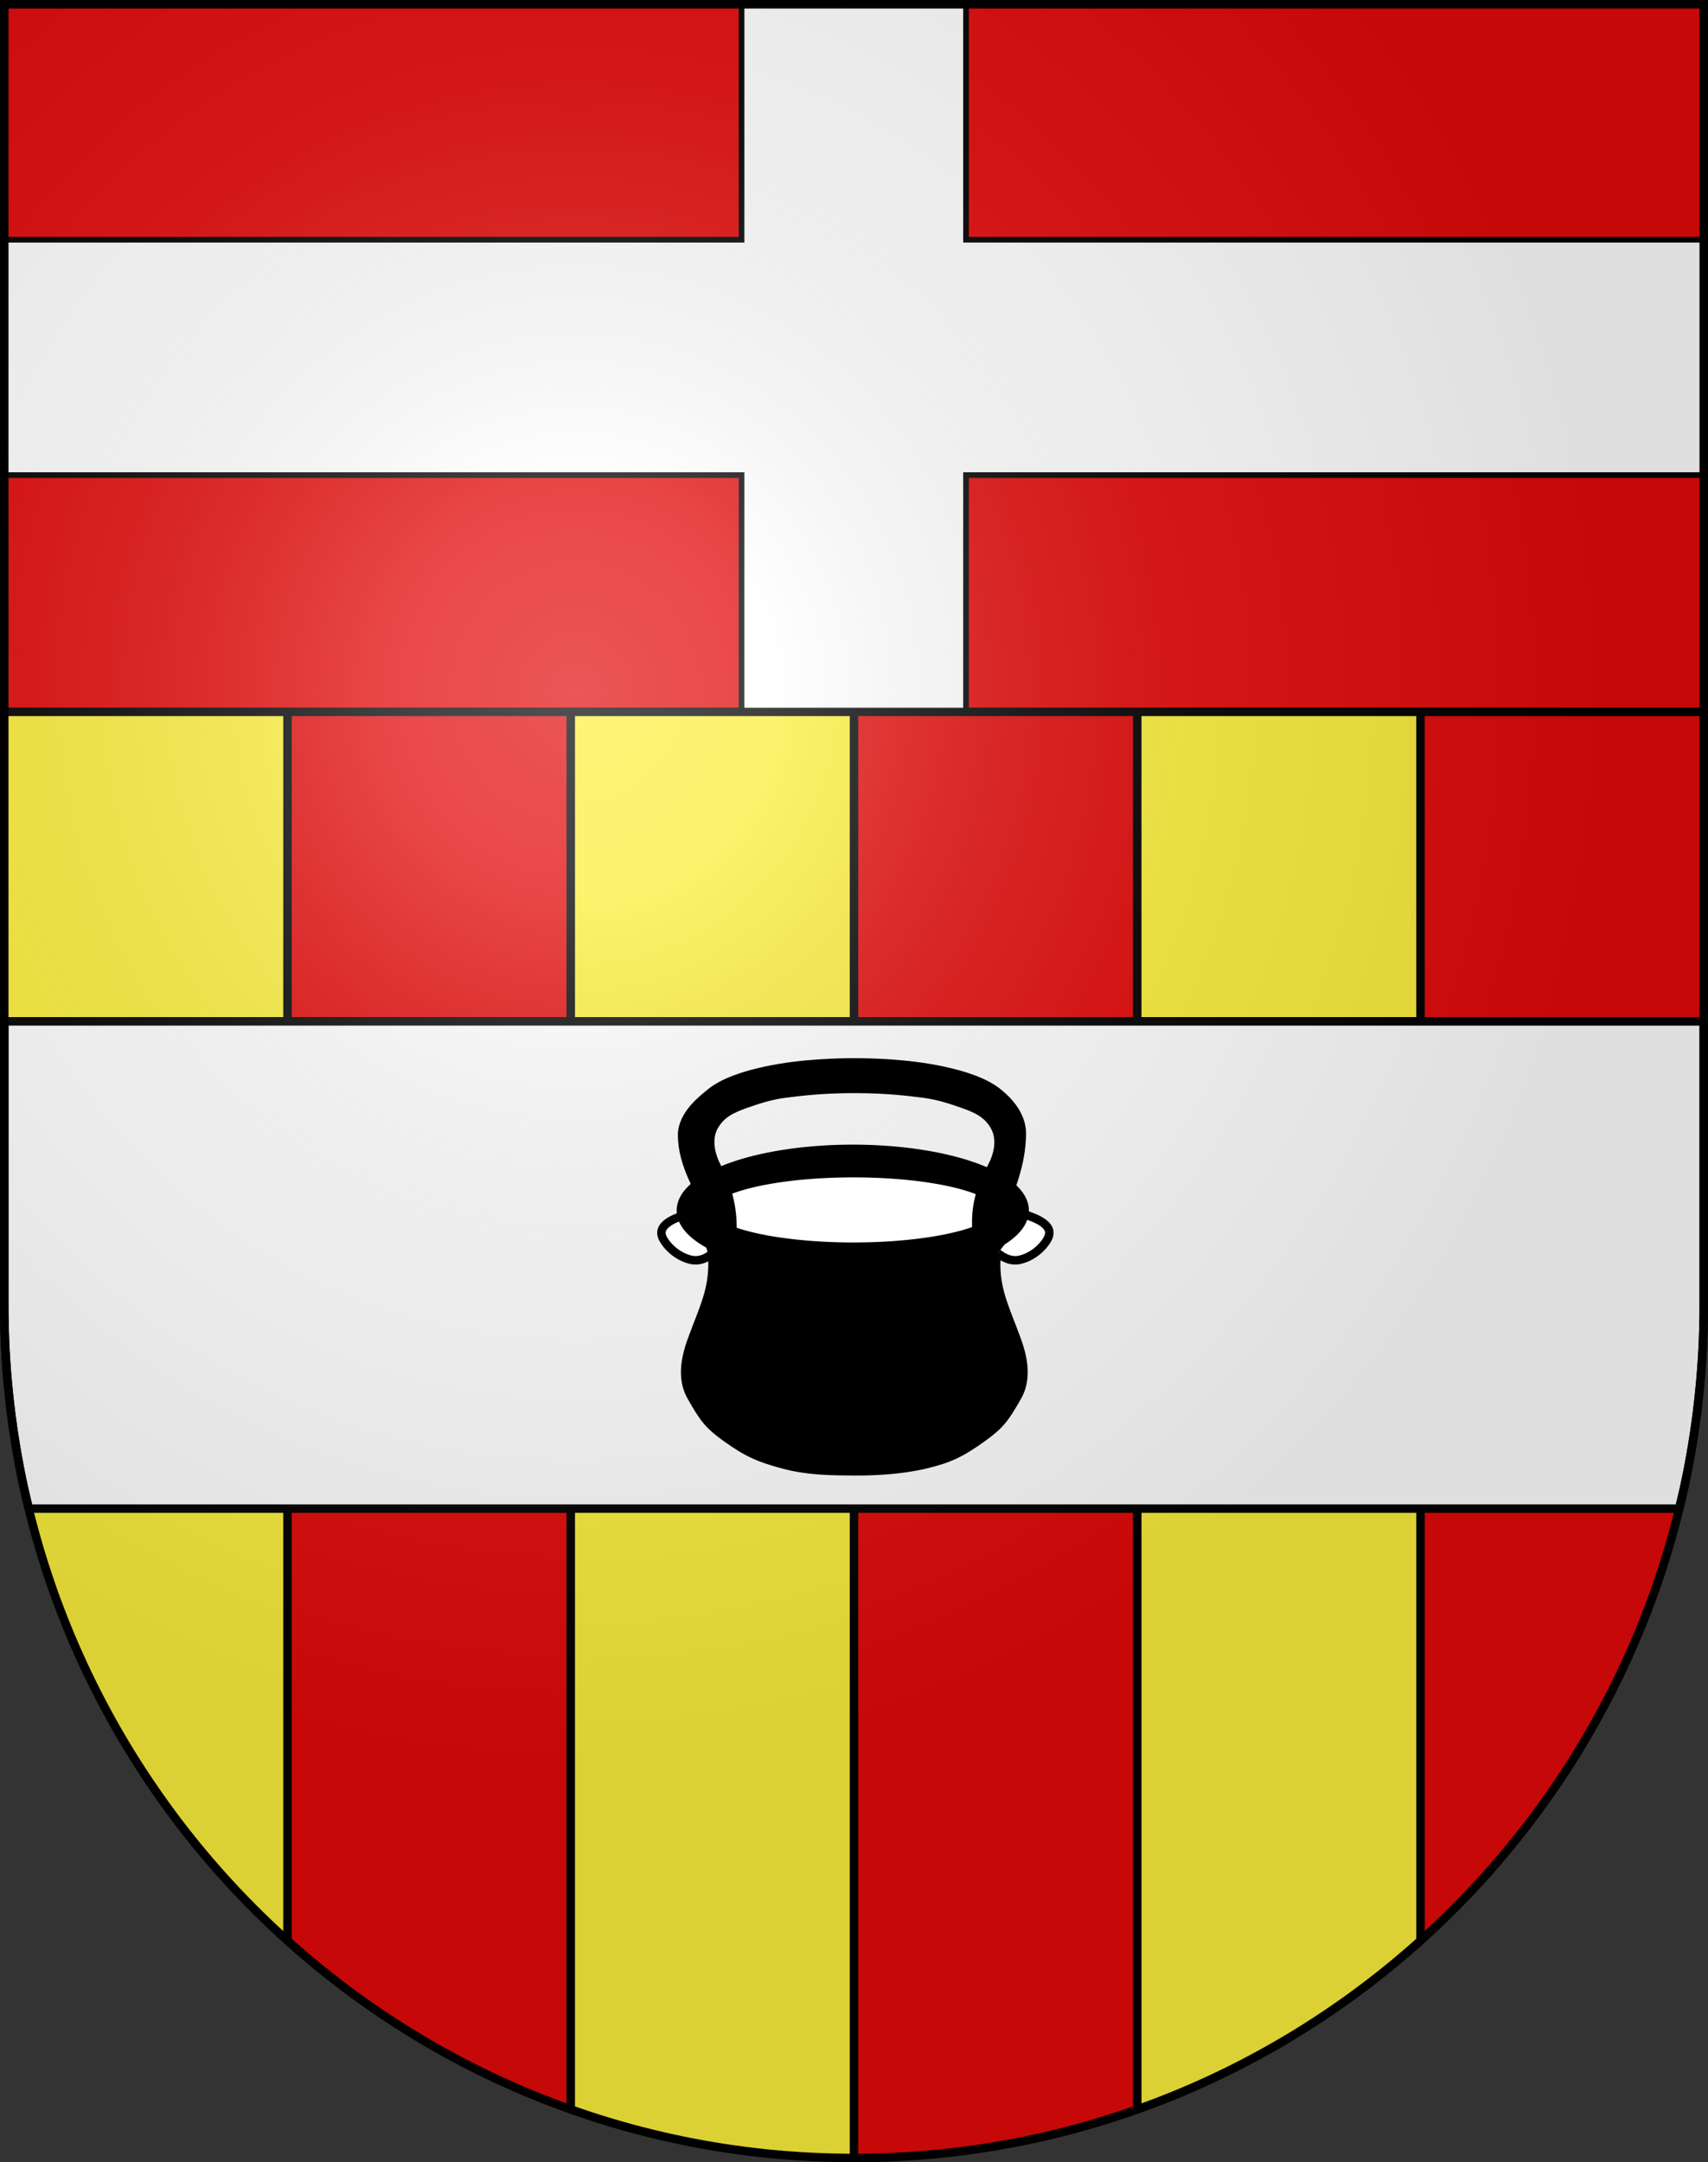 <?xml version="1.0" encoding="UTF-8" standalone="no"?>
<svg
   xmlns:dc="http://purl.org/dc/elements/1.1/"
   xmlns:cc="http://creativecommons.org/ns#"
   xmlns:rdf="http://www.w3.org/1999/02/22-rdf-syntax-ns#"
   xmlns:svg="http://www.w3.org/2000/svg"
   xmlns="http://www.w3.org/2000/svg"
   xmlns:xlink="http://www.w3.org/1999/xlink"
   xmlns:sodipodi="http://sodipodi.sourceforge.net/DTD/sodipodi-0.dtd"
   xmlns:inkscape="http://www.inkscape.org/namespaces/inkscape"
   height="763"
   width="603"
   version="1.0"
   id="svg20"
   sodipodi:version="0.32"
   inkscape:version="0.48.3.1 r9886"
   sodipodi:docname="Bussy-sur-Moudon-coat_of_arms.svg"
   inkscape:output_extension="org.inkscape.output.svg.inkscape">
  <rect width="100%" height="100%" fill="#333333" stroke="none"/>
  <defs
     id="defs29">
    <inkscape:perspective
       sodipodi:type="inkscape:persp3d"
       inkscape:vp_x="0 : 381.5 : 1"
       inkscape:vp_y="0 : 1000 : 0"
       inkscape:vp_z="603 : 381.5 : 1"
       inkscape:persp3d-origin="301.5 : 254.33333 : 1"
       id="perspective28" />
    <linearGradient
       id="linearGradient2893">
      <stop
         style="stop-color:#ffffff;stop-opacity:0.314;"
         offset="0"
         id="stop2895" />
      <stop
         id="stop2897"
         offset="0.19"
         style="stop-color:#ffffff;stop-opacity:0.251;" />
      <stop
         style="stop-color:#6b6b6b;stop-opacity:0.125;"
         offset="0.6"
         id="stop2901" />
      <stop
         style="stop-color:#000000;stop-opacity:0.125;"
         offset="1"
         id="stop2899" />
    </linearGradient>
    <linearGradient
       id="linearGradient2955">
      <stop
         style="stop-color:white;stop-opacity:0;"
         offset="0"
         id="stop2965" />
      <stop
         style="stop-color:black;stop-opacity:0.646;"
         offset="1"
         id="stop2959" />
    </linearGradient>
    <radialGradient
       inkscape:collect="always"
       xlink:href="#linearGradient2893"
       id="radialGradient3236"
       gradientUnits="userSpaceOnUse"
       gradientTransform="matrix(1.215,1.531577e-24,1.464684e-23,1.267,-839.192,-490.489)"
       cx="858.042"
       cy="579.933"
       fx="858.042"
       fy="579.933"
       r="300" />
    <inkscape:perspective
       id="perspective2646"
       inkscape:persp3d-origin="297.63751 : 280.63 : 1"
       inkscape:vp_z="595.27502 : 420.94501 : 1"
       inkscape:vp_y="0 : 1000 : 0"
       inkscape:vp_x="0 : 420.94501 : 1"
       sodipodi:type="inkscape:persp3d" />
  </defs>
  <sodipodi:namedview
     inkscape:window-height="992"
     inkscape:window-width="1680"
     inkscape:pageshadow="2"
     inkscape:pageopacity="0.0"
     guidetolerance="10.0"
     gridtolerance="10.0"
     objecttolerance="10.0"
     borderopacity="1.0"
     bordercolor="#666666"
     pagecolor="#ffffff"
     id="base"
     inkscape:zoom="0.47690073"
     inkscape:cx="-117.29789"
     inkscape:cy="338.4356"
     inkscape:window-x="-2"
     inkscape:window-y="-3"
     inkscape:current-layer="layer2"
     showgrid="false"
     showguides="true"
     inkscape:guide-bbox="true"
     inkscape:window-maximized="1">
    <sodipodi:guide
       orientation="horizontal"
       position="761.5"
       id="guide1885" />
    <sodipodi:guide
       orientation="vertical"
       position="1.5"
       id="guide1887" />
    <sodipodi:guide
       orientation="horizontal"
       position="1.5"
       id="guide1889" />
    <sodipodi:guide
       orientation="vertical"
       position="601.5"
       id="guide1891" />
    <sodipodi:guide
       orientation="vertical"
       position="301.501"
       id="guide1893" />
  </sodipodi:namedview>
  <desc
     id="desc22">Coat of Arms of Canton of Freiburg (Fribourg)</desc>
  <g
     inkscape:groupmode="layer"
     id="layer1"
     inkscape:label="Fond écu"
     style="display:inline"
     sodipodi:insensitive="true">
    <path
       d="m 1.5,1.5 0,458.869 c 0,166.311 134.314,301.131 300,301.131 165.686,0 300,-134.82 300,-301.131 l 0,-458.869 -600,0 z"
       id="path2653"
       style="fill:#e20909"
       inkscape:connector-curvature="0" />
    <path
       d="m 1.5,251.188 0,209.181 c 0,166.311 134.314,301.131 300,301.131 165.688,0 300,-134.82 300,-301.131 l 0,-209.181 -600,0 z"
       id="path2472"
       style="fill:#e20909;fill-opacity:1"
       inkscape:connector-curvature="0" />
  </g>
  <g
     inkscape:groupmode="layer"
     id="layer2"
     inkscape:label="Meubles"
     style="display:inline"
     sodipodi:insensitive="true">
    <path
       style="fill:#fcef3c;fill-opacity:1"
       d="m 201.5,744.341 c 31.28,11.099 64.933,17.158 100,17.158 l 10e-4,0 0,-510.311 -100,0 0,493.153 -0.001,0 z m 200,-493.153 0,493.153 c 37.264,-13.223 71.146,-33.617 100,-59.544 l 0,-433.609 -100,0 z M 1.5,460.369 c 0,89.18 38.632,169.29 100,224.429 l 0,-433.61 -100,0 0,209.181 0,0 z"
       id="path2551"
       inkscape:connector-curvature="0" />
    <path
       style="fill:none;stroke:#000000;stroke-width:3"
       d="m 201.5,251.188 0,493.153 m 99.999,17.158 0,0 10e-4,-510.312 m 200,433.61 0,-433.609 m -100,0 0,493.153 m -300,-59.544 0,-433.609"
       id="path2553"
       inkscape:connector-curvature="0" />
    <line
       y2="251.188"
       x2="601.499"
       y1="251.188"
       x1="1.5"
       id="line2592"
       style="fill:none;stroke:#000000;stroke-width:3" />
    <path
       inkscape:connector-curvature="0"
       style="fill:#ffffff;fill-opacity:1;stroke:#000000;stroke-width:2;stroke-miterlimit:4;stroke-opacity:1;stroke-dasharray:none;display:inline"
       d="m 261.8,1.5 0,83.095 -260.375,0 0,83.062 260.375,0 0,83.095 79.25,0 0,-83.095 260.375,0 0,-83.062 -260.375,0 0,-83.095 -79.25,0 z"
       id="rect3846-4-9" />
    <path
       style="fill:#ffffff;fill-opacity:1;stroke:#000000;stroke-width:3;stroke-linejoin:round;stroke-miterlimit:4;stroke-opacity:1;stroke-dasharray:none"
       d="m 1.5,360.406 0,99.969 c 0,5.197 0.116,10.367 0.375,15.5 0.259,5.133 0.675,10.22 1.188,15.281 0.512,5.062 1.148,10.078 1.906,15.062 0.759,4.984 1.626,9.943 2.625,14.844 0.774,3.797 1.679,7.538 2.594,11.281 l 582.625,0 c 0.915,-3.743 1.82,-7.484 2.594,-11.281 0.999,-4.901 1.866,-9.859 2.625,-14.844 0.759,-4.984 1.394,-10.001 1.906,-15.062 0.512,-5.062 0.928,-10.149 1.188,-15.281 0.259,-5.133 0.375,-10.303 0.375,-15.5 l 0,-99.969 -600,0 z"
       id="rect6935"
       inkscape:connector-curvature="0" />
  </g>
  <g
     inkscape:groupmode="layer"
     id="layer3"
     inkscape:label="Reflet final"
     style="display:inline"
     sodipodi:insensitive="true">
    <path
       style="fill:url(#radialGradient3236);fill-opacity:1"
       d="M 1.5,1.5 L 1.5,460.368 C 1.5,626.679 135.815,761.5 301.5,761.5 C 467.185,761.5 601.5,626.679 601.5,460.368 L 601.5,1.5 L 1.5,1.5 z "
       id="path2346" />
  </g>
  <g
     inkscape:groupmode="layer"
     id="layer4"
     inkscape:label="Contour final"
     style="display:inline"
     sodipodi:insensitive="true">
    <path
       style="fill:none;stroke:#000000;stroke-width:3;stroke-miterlimit:4;stroke-opacity:1;stroke-dasharray:none;display:inline"
       d="m 1.5,1.5 0,458.868 C 1.5,626.679 135.815,761.5 301.5,761.5 c 165.685,0 300,-134.821 300,-301.132 L 601.5,1.5 1.5,1.5 z"
       id="path3239-0"
       inkscape:connector-curvature="0" />
    <g
       id="g7172"
       transform="matrix(1.094,0,0,1.094,-28.303,-52.495)">
      <path
         inkscape:connector-curvature="0"
         style="fill:#ffffff;fill-opacity:1;fill-rule:evenodd;stroke:#000000;stroke-width:2.742;stroke-linecap:butt;stroke-linejoin:miter;stroke-miterlimit:4;stroke-opacity:1;stroke-dasharray:none"
         d="m 246.525,439.962 c -3.546,1.21 -8.189,3.25 -7.035,6.748 0.651,1.973 3.81,6.109 8.92,7.526 3.108,0.862 5.573,-0.505 7.531,-2.002"
         id="path22622"
         sodipodi:nodetypes="cssc" />
      <path
         inkscape:connector-curvature="0"
         sodipodi:nodetypes="ccssssszsssssc"
         d="m 353.072,446.146 c 0,0 -103.944,-1.647 -101.705,0.208 2.239,1.855 4.68,1.625 4.441,10.156 -0.239,8.531 -3.025,13.738 -6.697,23.758 -2.79,7.614 -2.815,13.485 -0.159,18.177 3.972,7.019 5.58,9.153 11.002,13.075 7.33,5.303 11.193,6.767 18.496,8.77 8.37,2.295 16.763,2.206 23.062,2.264 6.299,0.059 15.393,-0.378 23.179,-2.264 7.36,-1.783 11.166,-3.467 18.496,-8.77 5.421,-3.922 7.03,-6.056 11.002,-13.075 2.655,-4.692 2.631,-10.564 -0.159,-18.177 -3.672,-10.02 -6.458,-15.227 -6.697,-23.758 -0.239,-8.531 5.74,-10.364 5.74,-10.364 z"
         style="fill:#000000;fill-opacity:1;fill-rule:evenodd;stroke:#000000;stroke-width:2.742;stroke-linecap:butt;stroke-linejoin:miter;stroke-miterlimit:4;stroke-opacity:1;stroke-dasharray:none"
         id="path8601" />
      <path
         inkscape:connector-curvature="0"
         sodipodi:nodetypes="cssc"
         id="path12104"
         d="m 357.296,439.962 c 3.546,1.21 8.189,3.25 7.035,6.748 -0.651,1.973 -3.81,6.109 -8.92,7.526 -3.108,0.862 -5.573,-0.505 -7.531,-2.002"
         style="fill:#ffffff;fill-opacity:1;fill-rule:evenodd;stroke:#000000;stroke-width:2.742;stroke-linecap:butt;stroke-linejoin:miter;stroke-miterlimit:4;stroke-opacity:1;stroke-dasharray:none" />
      <path
         transform="matrix(0.281,0,0,0.308,36.498,382.329)"
         d="m 1139.143,182.12 a 197.594,64.278 0 1 1 -395.189,0 197.594,64.278 0 1 1 395.189,0 z"
         sodipodi:ry="64.277695"
         sodipodi:rx="197.59439"
         sodipodi:cy="182.12012"
         sodipodi:cx="941.54913"
         id="path2451"
         style="fill:#000000;fill-opacity:1;fill-rule:nonzero;stroke:#000000;stroke-width:9.307;stroke-linecap:square;stroke-linejoin:miter;stroke-miterlimit:4;stroke-opacity:1;stroke-dasharray:none;stroke-dashoffset:0"
         sodipodi:type="arc" />
      <path
         transform="matrix(0.322,0,0,0.311,-5.16,383.831)"
         d="m 1098.672,174.978 a 147.005,38.09 0 1 1 -294.011,0 147.005,38.09 0 1 1 294.011,0 z"
         sodipodi:ry="38.090485"
         sodipodi:rx="147.00546"
         sodipodi:cy="174.97816"
         sodipodi:cx="951.66693"
         id="path3326"
         style="fill:#ffffff;fill-opacity:1;fill-rule:nonzero;stroke:#000000;stroke-width:8.661;stroke-linecap:square;stroke-linejoin:miter;stroke-miterlimit:4;stroke-opacity:1;stroke-dasharray:none;stroke-dashoffset:0"
         sodipodi:type="arc" />
      <path
         inkscape:connector-curvature="0"
         sodipodi:nodetypes="ccsssssssssccsssssssc"
         d="m 348.569,439.768 c -2.419,2.853 -3.295,3.114 -7.552,5.049 -0.531,-7.566 1.12,-13.276 4.951,-20.538 3.208,-6.081 2.221,-10.502 0.979,-12.809 -2.42,-4.497 -6.354,-6.001 -10.544,-7.495 -6.627,-2.362 -9.921,-2.957 -13.527,-3.388 -3.8,-0.455 -10.619,-1.383 -21.252,-1.382 -10.661,5.7e-4 -17.561,0.928 -21.361,1.382 -3.606,0.431 -6.899,1.026 -13.527,3.388 -4.189,1.493 -8.123,2.998 -10.544,7.495 -1.242,2.308 -2.131,6.678 0.979,12.809 3.489,6.878 5.161,12.633 5.073,20.599 -2.547,-1.014 -6.45,-2.395 -7.979,-5.842 -2.759,-7.94 -8.147,-14.986 -8.266,-24.823 -0.081,-6.693 6.789,-11.783 8.817,-13.503 4.296,-3.643 11.196,-5.873 18.228,-7.379 11.359,-2.432 23.309,-2.655 28.541,-2.655 5.232,0 17.15,0.223 28.509,2.655 7.032,1.505 13.932,3.735 18.228,7.379 2.028,1.72 7.374,6.383 7.293,13.076 -0.119,9.837 -3.617,18.041 -7.046,25.981 z"
         style="fill:#000000;fill-opacity:1;fill-rule:evenodd;stroke:#000000;stroke-width:2.742;stroke-linecap:butt;stroke-linejoin:miter;stroke-miterlimit:4;stroke-opacity:1;stroke-dasharray:none"
         id="path5080" />
    </g>
  </g>
</svg>
